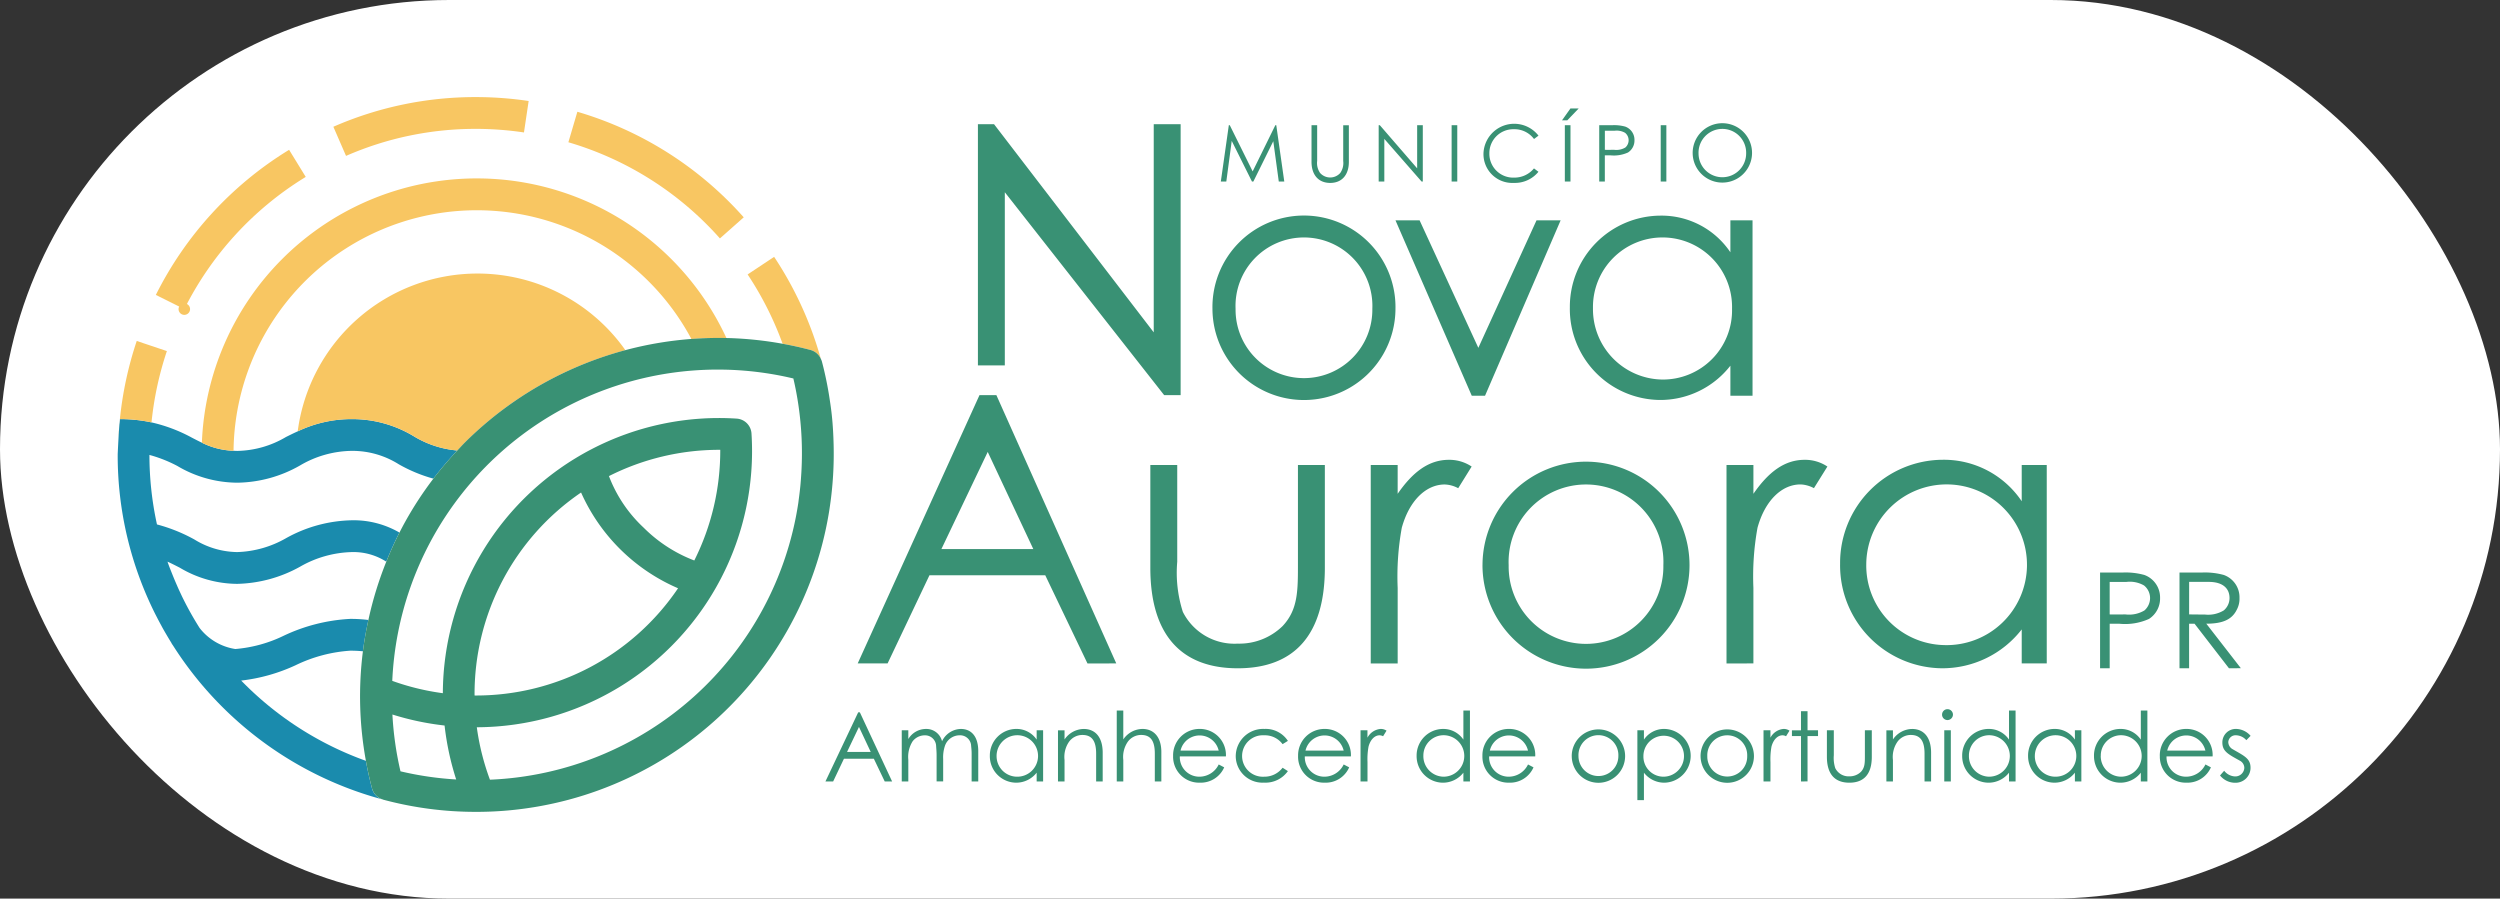 <svg xmlns="http://www.w3.org/2000/svg" width="217" height="78" viewBox="0 0 217 78"><rect x="0" y="0" width="217" height="78" fill="#333333" stroke="none"/><defs><style>.a{fill:#fff;}.b,.f{fill:#399174;}.b{stroke:rgba(0,0,0,0);stroke-miterlimit:10;}.c{fill:none;stroke:#f8c662;stroke-linecap:round;stroke-linejoin:round;}.d{fill:#f8c662;}.e{fill:#1a8bad;}</style></defs><g transform="translate(-1648 -71)"><rect class="a" width="217" height="78" rx="39" transform="translate(1648 71)"/><g transform="translate(1658.214 79.427)"><path class="b" d="M70.475,60.035V53.972h.569v.811a2.1,2.1,0,0,1,1.764-.929,2.334,2.334,0,0,1,.017,4.667,2.236,2.236,0,0,1-1.781-.869v2.383ZM71,56.213A1.744,1.744,0,0,0,72.766,58,1.788,1.788,0,0,0,74.522,56.2,1.761,1.761,0,1,0,71,56.213Zm50.049,1.68.36-.409a1.265,1.265,0,0,0,.929.493.785.785,0,0,0,.82-.736.713.713,0,0,0-.368-.619c-1.019-.569-1.538-.811-1.538-1.589a1.167,1.167,0,0,1,1.221-1.179,1.722,1.722,0,0,1,1.229.6l-.368.377a1.243,1.243,0,0,0-.9-.426.631.631,0,0,0-.669.593.73.73,0,0,0,.342.594c1.021.594,1.59.82,1.59,1.622a1.3,1.3,0,0,1-1.339,1.313A1.678,1.678,0,0,1,121.051,57.894Zm-45.09-1.689a2.317,2.317,0,1,1,2.316,2.325A2.318,2.318,0,0,1,75.961,56.205Zm.586.008a1.732,1.732,0,1,0,3.463,0,1.733,1.733,0,1,0-3.463,0Zm-11.768-.008a2.317,2.317,0,1,1,2.316,2.325A2.318,2.318,0,0,1,64.779,56.205Zm.586.008a1.731,1.731,0,1,0,3.462,0,1.733,1.733,0,1,0-3.462,0Zm50.46-.008a2.287,2.287,0,0,1,2.283-2.35,2.262,2.262,0,0,1,2.3,2.383h-4A1.69,1.69,0,0,0,118.082,58a1.862,1.862,0,0,0,1.7-1.062l.476.251a2.221,2.221,0,0,1-2.116,1.33A2.251,2.251,0,0,1,115.825,56.205Zm.643-.469h3.312a1.7,1.7,0,0,0-3.312,0Zm-6.357.444a2.307,2.307,0,0,1,2.292-2.325,2.1,2.1,0,0,1,1.773.928V52.257h.57v6.156h-.57v-.761a2.247,2.247,0,0,1-1.788.869A2.3,2.3,0,0,1,110.111,56.18Zm.586.016h0A1.782,1.782,0,0,0,112.445,58a1.8,1.8,0,0,0,.008-3.6A1.762,1.762,0,0,0,110.7,56.2Zm-6.307-.016a2.307,2.307,0,0,1,2.292-2.325,2.1,2.1,0,0,1,1.773.928v-.811h.56v4.441h-.56v-.761a2.249,2.249,0,0,1-1.79.869A2.3,2.3,0,0,1,104.389,56.18Zm.586.016h0A1.782,1.782,0,0,0,106.723,58a1.8,1.8,0,1,0-1.748-1.808Zm-6.306-.016a2.307,2.307,0,0,1,2.292-2.325,2.1,2.1,0,0,1,1.773.928V52.257h.57v6.156h-.57v-.761a2.249,2.249,0,0,1-1.789.869A2.3,2.3,0,0,1,98.669,56.18Zm.586.016h0A1.782,1.782,0,0,0,101,58a1.8,1.8,0,0,0,.008-3.6A1.762,1.762,0,0,0,99.255,56.2Zm-12.328.076v-2.3h.6v2.166a2.862,2.862,0,0,0,.126,1.121,1.289,1.289,0,0,0,1.229.711,1.391,1.391,0,0,0,1-.393c.351-.377.342-.8.342-1.439V53.972h.6v2.3c0,1.5-.677,2.249-1.948,2.249S86.926,57.769,86.926,56.272Zm-29.9-.067a2.287,2.287,0,0,1,2.283-2.35,2.263,2.263,0,0,1,2.3,2.383h-4A1.69,1.69,0,0,0,59.283,58a1.861,1.861,0,0,0,1.7-1.062l.476.251a2.221,2.221,0,0,1-2.116,1.33A2.251,2.251,0,0,1,57.026,56.205Zm.643-.469h3.312a1.7,1.7,0,0,0-3.312,0Zm-6.356.444A2.307,2.307,0,0,1,53.6,53.855a2.1,2.1,0,0,1,1.773.928V52.257h.569v6.156h-.569v-.761a2.249,2.249,0,0,1-1.789.869A2.3,2.3,0,0,1,51.313,56.18Zm.586.016h0A1.782,1.782,0,0,0,53.646,58a1.8,1.8,0,0,0,.008-3.6A1.762,1.762,0,0,0,51.9,56.2Zm-10.873.009a2.287,2.287,0,0,1,2.283-2.35,2.262,2.262,0,0,1,2.3,2.383h-4A1.69,1.69,0,0,0,43.283,58a1.862,1.862,0,0,0,1.7-1.062l.476.251a2.221,2.221,0,0,1-2.116,1.33A2.251,2.251,0,0,1,41.025,56.205Zm.643-.469h3.312a1.7,1.7,0,0,0-3.312,0Zm-6.056.493A2.38,2.38,0,0,1,38.1,53.854a2.3,2.3,0,0,1,2.04,1.038l-.46.284a1.912,1.912,0,0,0-1.606-.769A1.8,1.8,0,1,0,38.08,58a1.97,1.97,0,0,0,1.6-.778l.46.293a2.385,2.385,0,0,1-2.082,1A2.318,2.318,0,0,1,35.613,56.229Zm-5.436-.024a2.288,2.288,0,0,1,2.283-2.35,2.262,2.262,0,0,1,2.3,2.383h-4A1.689,1.689,0,0,0,32.435,58a1.862,1.862,0,0,0,1.7-1.062l.476.251a2.222,2.222,0,0,1-2.116,1.33A2.252,2.252,0,0,1,30.177,56.205Zm.644-.469h3.312a1.7,1.7,0,0,0-3.312,0Zm-16.552.444a2.306,2.306,0,0,1,2.291-2.325,2.1,2.1,0,0,1,1.773.928v-.811h.56v4.441h-.56v-.761a2.249,2.249,0,0,1-1.789.869A2.3,2.3,0,0,1,14.269,56.18Zm.586.016h0A1.781,1.781,0,0,0,16.6,58,1.8,1.8,0,1,0,14.854,56.2Zm82.259,2.217V53.972h.569v4.441Zm-68.525,0V56c0-1.045-.318-1.623-1.18-1.623a1.426,1.426,0,0,0-1.171.6,2.324,2.324,0,0,0-.385,1.572v1.866h-.568V52.257h.568v2.509a2.036,2.036,0,0,1,1.664-.911c.962,0,1.639.677,1.639,2.007v2.551Zm-15.9,0V55.987c0-.326-.041-.585-.05-.752a.958.958,0,0,0-1-.828,1.352,1.352,0,0,0-1.262.9,3.125,3.125,0,0,0-.159,1.163v1.94h-.57V56.137c0-.342-.033-.627-.042-.827a.96.96,0,0,0-1-.9,1.332,1.332,0,0,0-1.038.517,2.521,2.521,0,0,0-.375,1.607v1.882h-.57V53.972h.57v.761a1.788,1.788,0,0,1,1.522-.877,1.4,1.4,0,0,1,1.405,1.069,1.851,1.851,0,0,1,1.631-1.069c.92,0,1.513.66,1.513,1.924v2.634Zm82.712,0V56c0-1.044-.326-1.622-1.188-1.622a1.423,1.423,0,0,0-1.17.6,2.306,2.306,0,0,0-.385,1.572v1.865h-.569v-4.44h.569v.794a2.046,2.046,0,0,1,1.664-.912c.97,0,1.648.669,1.648,2.066v2.491Zm-10.723,0V54.474H83.89v-.5h.786V52.316h.569v1.656h.911v.5h-.911v3.939Zm-3.253,0v-4.44h.6v.643a1.421,1.421,0,0,1,1.146-.761.894.894,0,0,1,.509.151l-.3.485a.673.673,0,0,0-.3-.084c-.419,0-.794.36-.962.971a6.092,6.092,0,0,0-.091,1.345v1.69Zm-34.979,0v-4.44h.6v.643a1.424,1.424,0,0,1,1.146-.761.9.9,0,0,1,.51.151l-.3.485a.675.675,0,0,0-.3-.084c-.417,0-.793.36-.96.971a6.08,6.08,0,0,0-.092,1.345v1.69Zm-22.95,0V56c0-1.044-.327-1.622-1.188-1.622a1.427,1.427,0,0,0-1.171.6,2.31,2.31,0,0,0-.384,1.572v1.865h-.569v-4.44h.569v.794a2.046,2.046,0,0,1,1.664-.912c.97,0,1.648.669,1.648,2.066v2.491Zm-18.351,0L4.2,56.439H1.606L.669,58.412H0l2.843-6h.143l2.8,6Zm-3.27-2.559H3.93L2.91,53.679Zm95.048-3.245a.469.469,0,0,1,.469-.468.476.476,0,0,1,.476.468.482.482,0,0,1-.476.477A.475.475,0,0,1,96.921,52.608Zm-39.89-13a8.984,8.984,0,1,1,8.985,9.016A8.991,8.991,0,0,1,57.031,39.605Zm2.27.032a6.715,6.715,0,1,0,13.428,0,6.72,6.72,0,1,0-13.428,0ZM28.2,39.865V30.946h2.335v8.4a11.12,11.12,0,0,0,.487,4.347,5.008,5.008,0,0,0,4.768,2.757,5.378,5.378,0,0,0,3.892-1.525c1.362-1.459,1.33-3.113,1.33-5.579v-8.4h2.336v8.919c0,5.8-2.628,8.725-7.557,8.725S28.2,45.67,28.2,39.865Zm93.625,8.724-2.985-3.865h-.475v3.865h-.833V40.281h1.909a6.183,6.183,0,0,1,1.932.208,2.057,2.057,0,0,1,1.366,2,2,2,0,0,1-.242,1.03c-.429.868-1.262,1.2-2.639,1.2l3,3.865Zm-3.459-4.674c.462,0,.938.011,1.377.011a2.6,2.6,0,0,0,1.631-.359,1.4,1.4,0,0,0,.5-1.076c0-.81-.555-1.4-1.805-1.4h-1.7Zm-7.729,4.674V40.281h1.921a6.1,6.1,0,0,1,1.921.208,2.073,2.073,0,0,1,1.366,2,2.1,2.1,0,0,1-.96,1.816,5.045,5.045,0,0,1-2.592.417h-.821v3.865Zm.834-4.674c.475.011.948,0,1.376,0a2.6,2.6,0,0,0,1.643-.347,1.431,1.431,0,0,0,.487-1.077,1.406,1.406,0,0,0-.521-1.087,2.47,2.47,0,0,0-1.516-.312h-1.469ZM88.072,39.508a8.95,8.95,0,0,1,8.887-9.017,8.146,8.146,0,0,1,6.877,3.6V30.945h2.173V48.168h-2.173V45.216A8.729,8.729,0,0,1,96.9,48.589,8.93,8.93,0,0,1,88.072,39.508Zm2.271.064a6.907,6.907,0,0,0,6.779,7.005,6.975,6.975,0,1,0-6.779-7.005Zm-12.131,8.6V30.946h2.335v2.5c1.3-1.882,2.692-2.951,4.444-2.951a3.48,3.48,0,0,1,1.978.584L85.8,32.956a2.635,2.635,0,0,0-1.167-.324c-1.621,0-3.082,1.395-3.731,3.762a23.692,23.692,0,0,0-.356,5.222v6.552Zm-30.881,0V30.946h2.337v2.5c1.3-1.882,2.692-2.951,4.443-2.951a3.483,3.483,0,0,1,1.979.584l-1.167,1.881a2.639,2.639,0,0,0-1.167-.324c-1.621,0-3.082,1.395-3.731,3.762a23.692,23.692,0,0,0-.356,5.222v6.552Zm-24.586,0-3.665-7.654H9.027L5.394,48.168H2.8l10.57-23.287h1.467L25.243,48.168ZM10.064,38.243h7.979L14.086,29.81ZM33.592,17.362a7.944,7.944,0,1,1,15.886,0,7.943,7.943,0,1,1-15.886,0Zm2.007.029a5.936,5.936,0,1,0,11.871,0,5.941,5.941,0,1,0-11.871,0Zm29.015-.115A7.912,7.912,0,0,1,72.471,9.3a7.2,7.2,0,0,1,6.078,3.183V9.706h1.922V24.933H78.549V22.324A7.715,7.715,0,0,1,72.413,25.3,7.894,7.894,0,0,1,64.614,17.277Zm2.007.058a6.107,6.107,0,0,0,5.993,6.193,6,6,0,0,0,6.078-6.137,6.037,6.037,0,1,0-12.071-.056ZM56.1,24.933,49.478,9.706h2.093l5.1,11.069L61.722,9.706h2.093L57.252,24.933Zm-26.7-.053L15.569,7.269V22.3H13.234V1.363h1.4L28.495,19.431V1.363h2.335V24.88ZM75.275,3.915a2.577,2.577,0,1,1,5.153-.021,2.577,2.577,0,0,1-5.153.021Zm.51,0a2.066,2.066,0,1,0,4.132-.028,2.067,2.067,0,1,0-4.132.028Zm-33.594.714V1.451h.49v3.1A1.5,1.5,0,0,0,42.939,5.6a1.172,1.172,0,0,0,1.744,0,1.491,1.491,0,0,0,.259-1.042v-3.1h.49V4.629c0,1.152-.619,1.832-1.62,1.832S42.191,5.781,42.191,4.629Zm14.927-.762a2.67,2.67,0,0,1,4.773-1.511l-.388.293A2.11,2.11,0,0,0,59.759,1.8a2.077,2.077,0,0,0-2.131,2.1A2.07,2.07,0,0,0,59.787,6,2.191,2.191,0,0,0,61.5,5.2l.388.293a2.626,2.626,0,0,1-2.138.966A2.5,2.5,0,0,1,57.118,3.868ZM67.164,6.339V1.451h1.129a3.581,3.581,0,0,1,1.13.122,1.218,1.218,0,0,1,.8,1.179,1.233,1.233,0,0,1-.565,1.069,2.98,2.98,0,0,1-1.524.245h-.484V6.339Zm.489-2.752c.28.007.559,0,.81,0a1.532,1.532,0,0,0,.967-.2.838.838,0,0,0,.286-.633.828.828,0,0,0-.306-.641,1.457,1.457,0,0,0-.892-.184h-.865ZM51.744,6.339l-3.234-3.7v3.7h-.49V1.451h.1l3.24,3.744V1.451h.49V6.339Zm-12.395,0-.476-3.5-1.73,3.5h-.122L35.265,2.812l-.47,3.527h-.476l.694-4.889h.082L37.082,5.46,39.05,1.451h.081l.695,4.889Zm33.152,0V1.45h.49V6.339Zm-8.322,0V1.45h.49V6.339Zm-9.827,0V1.45h.49V6.339Zm9.581-5.31L64.663,0h.716l-.988,1.028Z" transform="translate(61.435 0.99)"/><line class="c" transform="translate(5.784 18.404)"/><path class="d" d="M.231,52.252l.018-.317c-.043.427-.08.855-.1,1.284-.005.094,0,.189-.008.284.026-.46.057-.933.087-1.251Z" transform="translate(-0.063 -23.924)"/><path class="e" d="M22.079,83.888c-.2-.758-.372-1.521-.515-2.286-.007-.038-.011-.077-.018-.115A28.552,28.552,0,0,1,10.721,74.52a15.358,15.358,0,0,0,4.732-1.336,12.786,12.786,0,0,1,4.725-1.258,10.124,10.124,0,0,1,1.109.053c.115-.914.281-1.82.476-2.719a12.222,12.222,0,0,0-1.586-.094,15.3,15.3,0,0,0-5.759,1.459,11.824,11.824,0,0,1-4.207,1.156,4.86,4.86,0,0,1-3.1-1.828,27.975,27.975,0,0,1-1.474-2.631c-.079-.161-.153-.324-.23-.486-.108-.23-.211-.463-.313-.7q-.177-.405-.342-.818c-.148-.371-.3-.742-.428-1.121.366.166.716.345,1.072.528a9.813,9.813,0,0,0,4.984,1.4h0a11.724,11.724,0,0,0,5.453-1.491,9.482,9.482,0,0,1,4.513-1.268,5.284,5.284,0,0,1,2.968.832c.346-.856.722-1.7,1.143-2.526a7.921,7.921,0,0,0-4.11-1.066,12.174,12.174,0,0,0-5.712,1.543,9.06,9.06,0,0,1-4.254,1.217,7.229,7.229,0,0,1-3.718-1.091,14.183,14.183,0,0,0-3.222-1.3l-.03-.009a28.134,28.134,0,0,1-.654-6l0-.033.029.009a11.716,11.716,0,0,1,2.382.943,10.3,10.3,0,0,0,5.213,1.459,11.239,11.239,0,0,0,5.454-1.5,9.046,9.046,0,0,1,4.513-1.263,7.564,7.564,0,0,1,4.057,1.167,13.126,13.126,0,0,0,3,1.245,30.841,30.841,0,0,1,2.08-2.445A8.69,8.69,0,0,1,25.7,53.311a10.311,10.311,0,0,0-5.347-1.486,10.779,10.779,0,0,0-4.729,1.063c-.353.161-.69.327-1.015.489a8.569,8.569,0,0,1-4.223,1.208c-.114,0-.218-.008-.326-.012a6.645,6.645,0,0,1-2.749-.7c-.283-.134-.567-.281-.866-.436a13.6,13.6,0,0,0-3.506-1.326,12.859,12.859,0,0,0-2.744-.286h0l0,.059L.168,52.2H.161c-.03.318-.061.791-.087,1.251-.04.7-.07,1.378-.072,1.423l0,.061A30.7,30.7,0,0,0,3.282,68.785c.019.038.039.074.058.112q.223.439.46.871c.1.19.208.381.317.568.027.047.056.094.083.142.155.265.312.528.474.787l.011.018-.009.005c.042.066.09.131.136.2A31.131,31.131,0,0,0,22.979,84.834,1.374,1.374,0,0,1,22.079,83.888Z" transform="translate(0 -23.873)"/><g transform="translate(0.193)"><path class="d" d="M47.066,2.759h0a28.446,28.446,0,0,1,4.187.311l.407-2.73A31.213,31.213,0,0,0,47.069,0h0a30.722,30.722,0,0,0-12.36,2.576l1.1,2.529A27.99,27.99,0,0,1,47.066,2.759Z" transform="translate(-16.18 0)"/><path class="d" d="M.358,46.031a12.859,12.859,0,0,1,2.744.286,28.481,28.481,0,0,1,1.334-6.191L1.82,39.247A31.285,31.285,0,0,0,.358,46.031Z" transform="translate(-0.358 -18.079)"/><path class="d" d="M19.069,10.891l.086-.054L17.711,8.486l-.095.058A31.012,31.012,0,0,0,6.145,21.08l2.469,1.233A28.246,28.246,0,0,1,19.069,10.891Z" transform="translate(-3.024 -3.909)"/><path class="d" d="M73.313,2.362l-.78,2.647a28.2,28.2,0,0,1,13.155,8.347l2.066-1.831A30.97,30.97,0,0,0,73.313,2.362Z" transform="translate(-33.605 -1.088)"/><path class="d" d="M104.251,26.6q-.277-.451-.569-.888l-2.3,1.526q.265.4.519.811a28.442,28.442,0,0,1,2.518,5.208c.811.148,1.619.325,2.423.54a1.369,1.369,0,0,1,.9.786A31.155,31.155,0,0,0,104.251,26.6Z" transform="translate(-46.895 -11.844)"/><path class="d" d="M44.569,28.4a15.737,15.737,0,0,0-15.6,13.7A10.779,10.779,0,0,1,33.7,41.035a10.311,10.311,0,0,1,5.347,1.486,8.689,8.689,0,0,0,3.786,1.241c.214-.227.419-.46.639-.68a31.066,31.066,0,0,1,13.942-8.029A15.707,15.707,0,0,0,44.569,28.4Z" transform="translate(-13.536 -13.083)"/><path class="d" d="M20.526,20.09a23.878,23.878,0,0,0-6.974,15.948,6.645,6.645,0,0,0,2.749.7,21.114,21.114,0,0,1,39.742-9.7q1.515-.114,3.041-.081A23.878,23.878,0,0,0,20.526,20.09Z" transform="translate(-6.436 -6.038)"/></g><path class="f" d="M79.96,45.5l-.005-.046c-.044-.414-.1-.827-.164-1.239a30.7,30.7,0,0,0-.7-3.429,1.335,1.335,0,0,0-.079-.19,1.369,1.369,0,0,0-.9-.786c-.8-.215-1.612-.392-2.423-.54a31.026,31.026,0,0,0-4.878-.5q-1.525-.034-3.041.081a31.174,31.174,0,0,0-19.676,9c-.221.221-.426.454-.639.68a30.551,30.551,0,0,0-5.024,7.122c-.421.825-.8,1.669-1.143,2.526a31.288,31.288,0,0,0-1.555,5.06c-.2.9-.361,1.805-.476,2.719a31.1,31.1,0,0,0,.259,9.508c.007.038.011.077.018.115.143.765.312,1.527.515,2.286a1.374,1.374,0,0,0,.9.945c.026.009.05.025.077.032A30.947,30.947,0,0,0,49.018,79.9h0A31.022,31.022,0,0,0,79.7,53.967c0-.018.006-.036.009-.053.033-.2.061-.4.091-.6a31.283,31.283,0,0,0,.314-5.293C80.094,47.181,80.049,46.342,79.96,45.5ZM42.518,76.38a28.148,28.148,0,0,1-.7-4.93,23.987,23.987,0,0,0,4.527.955,23.988,23.988,0,0,0,1.008,4.683A28.186,28.186,0,0,1,42.518,76.38Zm6.43-6.581A21.152,21.152,0,0,1,58.193,52.18a16.242,16.242,0,0,0,8.418,8.311A21.168,21.168,0,0,1,49.038,69.8ZM60.612,50.755a21.267,21.267,0,0,1,9.571-2.281h.091a21.274,21.274,0,0,1-2.253,9.606,12.521,12.521,0,0,1-4.389-2.842A11.908,11.908,0,0,1,60.612,50.755Zm16.709-.437-.008.148c-.024.393-.051.786-.09,1.178q-.055.543-.129,1.084c-.017.12-.028.242-.046.362A28.257,28.257,0,0,1,50.283,77.108a21.233,21.233,0,0,1-1.14-4.552,23.973,23.973,0,0,0,23.843-25.5,1.381,1.381,0,0,0-1.291-1.291A23.967,23.967,0,0,0,46.195,69.6a21.248,21.248,0,0,1-4.39-1.07A28.28,28.28,0,0,1,76.556,42.267l.04.008.022,0c.183.775.328,1.553.442,2.333A28.584,28.584,0,0,1,77.321,50.317Z" transform="translate(-17.97 -17.857)"/></g></g></svg>